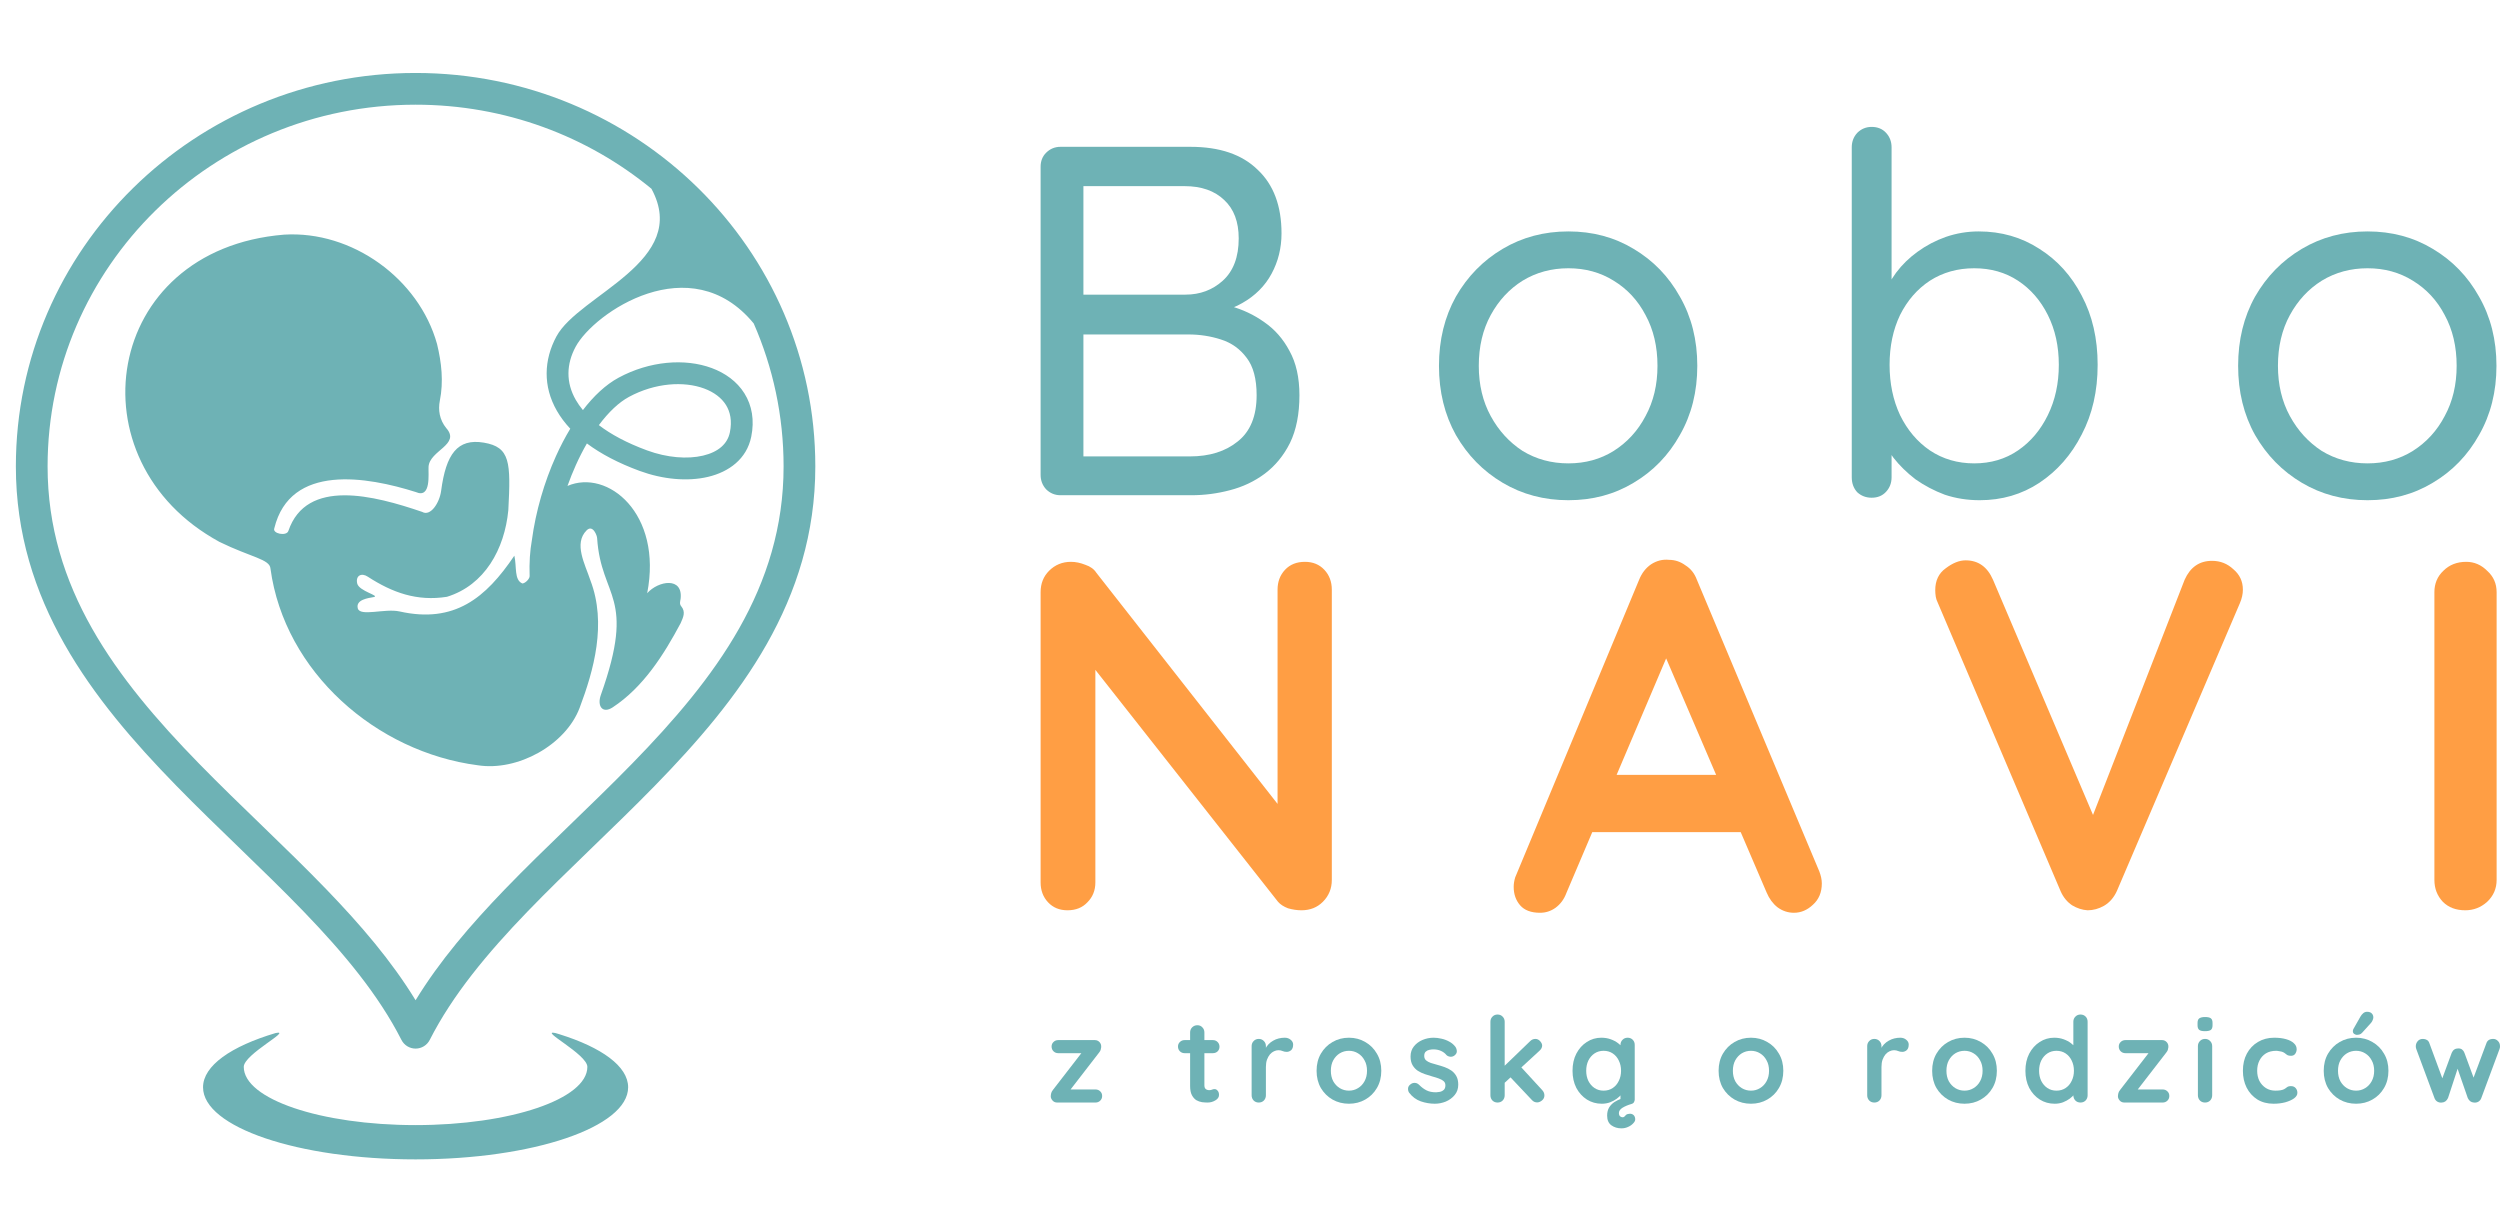 <svg xmlns="http://www.w3.org/2000/svg" width="394" height="191" viewBox="0 0 394 191" fill="none"><g clip-path="url(#clip0_1446_4460)"><path d="M92.568 168.139C92.568 166.146 84.834 162.251 87.525 162.804L88.185 163.002C94.832 165.079 98.995 168.054 98.995 171.356C98.995 177.633 84 182.718 65.497 182.718C46.994 182.718 31.999 177.633 31.999 171.356C31.999 167.947 36.443 164.888 43.451 162.804C46.16 162.251 38.417 166.146 38.417 168.139C38.417 173.215 50.544 177.316 65.488 177.316C80.433 177.316 92.568 173.207 92.568 168.139ZM65.497 11.5C100.25 11.5 128.494 39.221 128.494 73.504C128.494 94.695 116.523 110.191 103.206 123.833C99.868 127.253 96.414 130.586 93.023 133.866C89.623 137.156 86.285 140.393 83.129 143.664C76.806 150.218 71.338 156.785 67.726 163.892C67.299 164.73 66.438 165.259 65.497 165.259C64.556 165.259 63.695 164.73 63.269 163.892C59.656 156.785 54.187 150.218 47.864 143.664C44.708 140.393 41.371 137.156 37.971 133.866C34.58 130.586 31.126 127.253 27.788 123.833C14.471 110.191 2.5 94.695 2.5 73.504C2.5 39.221 30.744 11.5 65.497 11.5ZM65.497 16.5C33.427 16.5 7.5 42.061 7.5 73.504C7.5 92.613 18.216 106.869 31.366 120.341C34.645 123.699 38.044 126.98 41.447 130.272C44.841 133.555 48.238 136.85 51.463 140.192C56.781 145.705 61.714 151.436 65.496 157.642C69.278 151.435 74.213 145.706 79.531 140.192C82.756 136.85 86.153 133.555 89.547 130.272C92.95 126.98 96.35 123.699 99.628 120.341C112.778 106.869 123.494 92.613 123.494 73.504C123.494 65.506 121.815 57.889 118.786 50.977C108.831 38.881 93.618 49.266 90.721 54.648C89.249 57.381 89.168 60.276 90.743 63.024C91.049 63.558 91.421 64.094 91.866 64.627C93.567 62.407 95.465 60.62 97.487 59.526C102.382 56.88 107.946 56.444 112.165 58.004C114.289 58.789 116.141 60.111 117.319 61.992C118.513 63.897 118.924 66.228 118.397 68.821C117.68 72.358 114.851 74.378 111.597 75.151C108.36 75.921 104.453 75.556 100.801 74.214C97.455 72.984 94.69 71.525 92.496 69.887C91.884 70.947 91.299 72.09 90.753 73.302C90.277 74.359 89.837 75.457 89.436 76.581C95.744 73.861 104.454 80.903 101.997 93.49C103.75 91.514 107.677 90.859 107.263 94.39C107.194 94.789 107.061 95.182 107.346 95.526C108.109 96.45 107.671 97.282 107.271 98.21C104.607 103.208 101.368 108.318 96.562 111.477C94.958 112.531 94.066 111.287 94.697 109.513C100.316 93.714 94.743 94.384 94.108 84.829C94.119 84.46 93.441 82.598 92.454 83.581C90.368 85.658 92.213 88.929 93.045 91.459C95.661 98.29 93.559 105.69 91.353 111.548C89.148 117.405 81.567 121.593 75.289 120.604C59.337 118.53 44.843 105.942 42.627 89.616C42.526 88.117 39.598 87.854 34.577 85.398C29.573 82.951 34.547 85.375 34.579 85.391C11.164 72.703 16.156 39.318 44.77 36.98C55.476 36.315 66.013 43.902 68.88 54.223C69.586 57.147 69.923 60.127 69.317 63.157C69.032 64.591 69.259 66.156 70.327 67.467C72.648 70.072 67.701 70.973 67.539 73.564C67.473 74.626 68 78.645 65.52 77.543C57.916 75.14 45.745 72.974 43.231 83.255C42.89 84.105 45.148 84.554 45.445 83.682C48.302 75.28 59.003 78.103 66.531 80.673C67.835 81.443 69.269 79.274 69.523 77.348C70.287 71.567 72.089 69.06 76.252 69.761C80.415 70.462 80.512 72.83 80.112 80.413C79.523 86.534 76.387 92.227 70.441 94.055C65.713 94.805 61.827 93.393 57.972 90.893C56.983 90.226 56.019 90.698 56.292 91.946C56.566 93.194 60.012 93.889 58.879 94.102C58.033 94.26 56.048 94.493 56.384 95.864C56.719 97.235 60.655 95.847 62.976 96.365C71.611 98.298 76.571 94.244 81.061 87.575C81.463 89.332 81.003 91.389 82.321 91.956C82.798 91.935 83.478 91.212 83.47 90.793C83.396 88.672 83.526 86.798 83.819 85.16C84.431 80.564 85.79 75.944 87.617 71.889C88.297 70.379 89.054 68.924 89.875 67.564C89.025 66.658 88.32 65.712 87.759 64.733C85.545 60.869 85.708 56.707 87.694 53.018C91.252 46.412 108.904 41.2 102.665 29.743C92.605 21.479 79.65 16.5 65.497 16.5ZM110.973 61.228C107.799 60.055 103.264 60.313 99.122 62.552C97.532 63.412 95.907 64.949 94.381 67.001C96.259 68.438 98.758 69.8 101.986 70.986C105.139 72.145 108.351 72.388 110.802 71.806C113.235 71.227 114.663 69.935 115.028 68.137C115.398 66.316 115.084 64.899 114.406 63.817C113.713 62.712 112.545 61.81 110.973 61.228Z" fill="#6EB2B5"></path><path d="M205.658 88.545C206.913 88.545 207.933 88.963 208.717 89.8C209.502 90.637 209.894 91.683 209.894 92.938V138.676C209.894 140.035 209.423 141.186 208.482 142.127C207.593 143.017 206.468 143.461 205.109 143.461C204.429 143.461 203.723 143.356 202.99 143.147C202.311 142.886 201.788 142.546 201.421 142.127L170.59 102.98L172.63 101.725V139.068C172.63 140.323 172.211 141.369 171.374 142.206C170.59 143.043 169.544 143.461 168.236 143.461C166.981 143.461 165.961 143.043 165.177 142.206C164.392 141.369 164 140.323 164 139.068V93.331C164 91.971 164.445 90.846 165.334 89.957C166.275 89.016 167.426 88.545 168.786 88.545C169.518 88.545 170.276 88.702 171.061 89.016C171.845 89.277 172.42 89.696 172.787 90.271L202.677 128.398L201.343 129.34V92.938C201.343 91.683 201.735 90.637 202.52 89.8C203.304 88.963 204.35 88.545 205.658 88.545Z" fill="#FF9E44"></path><path d="M263.818 100.862L246.872 140.715C246.506 141.709 245.931 142.494 245.147 143.069C244.414 143.592 243.604 143.853 242.715 143.853C241.302 143.853 240.256 143.461 239.576 142.677C238.897 141.892 238.557 140.924 238.557 139.774C238.557 139.303 238.635 138.806 238.792 138.283L258.326 91.369C258.745 90.323 259.372 89.513 260.209 88.937C261.098 88.362 262.04 88.127 263.033 88.231C263.975 88.231 264.838 88.519 265.622 89.094C266.459 89.617 267.061 90.376 267.427 91.369L286.726 137.342C286.987 138.022 287.118 138.649 287.118 139.225C287.118 140.637 286.647 141.761 285.706 142.598C284.817 143.435 283.823 143.853 282.725 143.853C281.783 143.853 280.92 143.566 280.136 142.99C279.404 142.415 278.828 141.631 278.41 140.637L261.543 101.333L263.818 100.862ZM249.304 131.144L253.619 122.122H274.801L276.292 131.144H249.304Z" fill="#FF9E44"></path><path d="M348.614 88.388C349.922 88.388 351.046 88.833 351.988 89.722C352.981 90.559 353.478 91.631 353.478 92.938C353.478 93.618 353.321 94.324 353.008 95.056L333.63 140.401C333.159 141.447 332.479 142.232 331.59 142.755C330.754 143.226 329.891 143.461 329.001 143.461C328.165 143.409 327.354 143.147 326.569 142.677C325.785 142.154 325.183 141.421 324.765 140.48L305.388 94.978C305.231 94.664 305.126 94.35 305.074 94.037C305.021 93.671 304.995 93.331 304.995 93.017C304.995 91.5 305.544 90.349 306.643 89.565C307.741 88.728 308.787 88.31 309.781 88.31C311.768 88.31 313.207 89.329 314.096 91.369L331.277 131.772L328.531 131.85L344.299 91.369C345.189 89.382 346.627 88.388 348.614 88.388Z" fill="#FF9E44"></path><path d="M393.468 138.676C393.468 140.035 392.971 141.186 391.977 142.127C390.983 143.017 389.833 143.461 388.525 143.461C387.061 143.461 385.884 143.017 384.995 142.127C384.106 141.186 383.661 140.035 383.661 138.676V93.331C383.661 91.971 384.132 90.846 385.073 89.957C386.015 89.016 387.218 88.545 388.682 88.545C389.937 88.545 391.036 89.016 391.977 89.957C392.971 90.846 393.468 91.971 393.468 93.331V138.676Z" fill="#FF9E44"></path><path d="M187.612 23.138C192.214 23.138 195.744 24.34 198.201 26.746C200.712 29.099 201.967 32.446 201.967 36.787C201.967 39.088 201.444 41.206 200.398 43.141C199.352 45.076 197.809 46.618 195.77 47.769C193.782 48.919 191.325 49.547 188.396 49.652L188.239 47.455C190.069 47.455 191.952 47.717 193.887 48.24C195.822 48.763 197.6 49.599 199.221 50.75C200.895 51.9 202.228 53.417 203.222 55.3C204.268 57.182 204.791 59.509 204.791 62.281C204.791 65.262 204.294 67.772 203.3 69.812C202.307 71.799 200.973 73.42 199.3 74.675C197.678 75.878 195.848 76.741 193.809 77.264C191.821 77.787 189.808 78.048 187.768 78.048H167.138C166.249 78.048 165.49 77.734 164.863 77.107C164.288 76.479 164 75.721 164 74.832V26.276C164 25.387 164.288 24.654 164.863 24.079C165.49 23.451 166.249 23.138 167.138 23.138H187.612ZM186.67 29.335H169.805L170.746 27.923V47.455L169.883 46.435H186.827C189.128 46.435 191.089 45.703 192.71 44.239C194.384 42.722 195.221 40.5 195.221 37.571C195.221 34.957 194.462 32.943 192.946 31.531C191.429 30.067 189.337 29.335 186.67 29.335ZM187.298 52.711H170.197L170.746 52.162V72.636L170.119 71.93H187.533C190.619 71.93 193.129 71.145 195.064 69.576C197.051 68.007 198.045 65.576 198.045 62.281C198.045 59.719 197.522 57.758 196.476 56.398C195.43 54.986 194.07 54.018 192.397 53.495C190.775 52.972 189.076 52.711 187.298 52.711Z" fill="#6EB2B5"></path><path d="M267.494 57.653C267.494 61.732 266.579 65.367 264.749 68.557C262.971 71.747 260.539 74.257 257.453 76.087C254.42 77.918 250.995 78.833 247.177 78.833C243.36 78.833 239.908 77.918 236.823 76.087C233.737 74.257 231.279 71.747 229.449 68.557C227.671 65.367 226.782 61.732 226.782 57.653C226.782 53.574 227.671 49.939 229.449 46.749C231.279 43.559 233.737 41.049 236.823 39.219C239.908 37.388 243.36 36.473 247.177 36.473C250.995 36.473 254.42 37.388 257.453 39.219C260.539 41.049 262.971 43.559 264.749 46.749C266.579 49.939 267.494 53.574 267.494 57.653ZM261.219 57.653C261.219 54.62 260.591 51.953 259.336 49.652C258.133 47.351 256.46 45.547 254.316 44.239C252.224 42.932 249.844 42.278 247.177 42.278C244.51 42.278 242.105 42.932 239.96 44.239C237.869 45.547 236.195 47.351 234.94 49.652C233.685 51.953 233.057 54.62 233.057 57.653C233.057 60.634 233.685 63.275 234.94 65.576C236.195 67.877 237.869 69.707 239.96 71.067C242.105 72.374 244.51 73.028 247.177 73.028C249.844 73.028 252.224 72.374 254.316 71.067C256.46 69.707 258.133 67.877 259.336 65.576C260.591 63.275 261.219 60.634 261.219 57.653Z" fill="#6EB2B5"></path><path d="M311.84 36.473C315.397 36.473 318.587 37.388 321.411 39.219C324.235 40.997 326.457 43.455 328.078 46.592C329.752 49.73 330.589 53.365 330.589 57.496C330.589 61.627 329.752 65.288 328.078 68.478C326.457 71.668 324.235 74.204 321.411 76.087C318.639 77.918 315.501 78.833 311.997 78.833C310.062 78.833 308.232 78.545 306.506 77.97C304.833 77.342 303.29 76.532 301.878 75.538C300.518 74.492 299.368 73.368 298.427 72.165C297.485 70.91 296.805 69.681 296.387 68.478L298.113 67.38V75.224C298.113 76.113 297.825 76.872 297.25 77.499C296.675 78.127 295.916 78.441 294.975 78.441C294.086 78.441 293.328 78.153 292.7 77.578C292.125 76.95 291.837 76.166 291.837 75.224V23.216C291.837 22.327 292.125 21.569 292.7 20.941C293.328 20.314 294.086 20 294.975 20C295.916 20 296.675 20.314 297.25 20.941C297.825 21.569 298.113 22.327 298.113 23.216V47.377L296.936 46.749C297.302 45.442 297.93 44.187 298.819 42.984C299.76 41.729 300.885 40.631 302.192 39.689C303.552 38.696 305.042 37.911 306.663 37.336C308.337 36.761 310.062 36.473 311.84 36.473ZM311.134 42.278C308.52 42.278 306.193 42.932 304.153 44.239C302.166 45.547 300.597 47.351 299.446 49.652C298.348 51.953 297.799 54.568 297.799 57.496C297.799 60.425 298.348 63.066 299.446 65.419C300.597 67.772 302.166 69.629 304.153 70.988C306.193 72.348 308.52 73.028 311.134 73.028C313.749 73.028 316.05 72.348 318.038 70.988C320.025 69.629 321.594 67.772 322.744 65.419C323.895 63.066 324.47 60.425 324.47 57.496C324.47 54.568 323.895 51.953 322.744 49.652C321.594 47.351 320.025 45.547 318.038 44.239C316.05 42.932 313.749 42.278 311.134 42.278Z" fill="#6EB2B5"></path><path d="M393.442 57.653C393.442 61.732 392.527 65.367 390.697 68.557C388.918 71.747 386.487 74.257 383.401 76.087C380.368 77.918 376.943 78.833 373.125 78.833C369.308 78.833 365.856 77.918 362.771 76.087C359.685 74.257 357.227 71.747 355.397 68.557C353.619 65.367 352.73 61.732 352.73 57.653C352.73 53.574 353.619 49.939 355.397 46.749C357.227 43.559 359.685 41.049 362.771 39.219C365.856 37.388 369.308 36.473 373.125 36.473C376.943 36.473 380.368 37.388 383.401 39.219C386.487 41.049 388.918 43.559 390.697 46.749C392.527 49.939 393.442 53.574 393.442 57.653ZM387.167 57.653C387.167 54.62 386.539 51.953 385.284 49.652C384.081 47.351 382.408 45.547 380.264 44.239C378.172 42.932 375.792 42.278 373.125 42.278C370.458 42.278 368.052 42.932 365.908 44.239C363.817 45.547 362.143 47.351 360.888 49.652C359.633 51.953 359.005 54.62 359.005 57.653C359.005 60.634 359.633 63.275 360.888 65.576C362.143 67.877 363.817 69.707 365.908 71.067C368.052 72.374 370.458 73.028 373.125 73.028C375.792 73.028 378.172 72.374 380.264 71.067C382.408 69.707 384.081 67.877 385.284 65.576C386.539 63.275 387.167 60.634 387.167 57.653Z" fill="#6EB2B5"></path><path d="M172.648 171.698C172.948 171.698 173.198 171.798 173.398 171.998C173.598 172.186 173.698 172.429 173.698 172.729C173.698 173.017 173.598 173.26 173.398 173.46C173.198 173.66 172.948 173.76 172.648 173.76H166.612C166.3 173.76 166.05 173.648 165.862 173.423C165.675 173.198 165.587 172.973 165.6 172.748C165.612 172.56 165.637 172.398 165.675 172.261C165.712 172.111 165.806 171.942 165.956 171.754L170.624 165.719L170.586 165.981H166.781C166.481 165.981 166.231 165.881 166.031 165.681C165.831 165.481 165.731 165.231 165.731 164.931C165.731 164.644 165.831 164.406 166.031 164.219C166.231 164.019 166.481 163.919 166.781 163.919H172.554C172.842 163.919 173.085 164.025 173.285 164.238C173.485 164.45 173.573 164.719 173.548 165.044C173.535 165.169 173.51 165.294 173.473 165.419C173.448 165.544 173.367 165.694 173.229 165.869L168.637 171.811V171.698H172.648Z" fill="#6EB2B5"></path><path d="M186.7 163.919H191.143C191.442 163.919 191.692 164.019 191.892 164.219C192.092 164.419 192.192 164.669 192.192 164.969C192.192 165.256 192.092 165.5 191.892 165.7C191.692 165.887 191.442 165.981 191.143 165.981H186.7C186.4 165.981 186.15 165.881 185.95 165.681C185.75 165.481 185.65 165.231 185.65 164.931C185.65 164.644 185.75 164.406 185.95 164.219C186.15 164.019 186.4 163.919 186.7 163.919ZM188.706 161.576C189.031 161.576 189.293 161.688 189.493 161.913C189.705 162.126 189.812 162.394 189.812 162.719V171.061C189.812 171.236 189.843 171.379 189.905 171.492C189.98 171.604 190.074 171.686 190.187 171.736C190.312 171.786 190.443 171.811 190.58 171.811C190.73 171.811 190.868 171.786 190.993 171.736C191.118 171.673 191.261 171.642 191.424 171.642C191.599 171.642 191.755 171.723 191.892 171.886C192.042 172.048 192.117 172.273 192.117 172.56C192.117 172.91 191.924 173.198 191.536 173.423C191.161 173.648 190.755 173.76 190.318 173.76C190.055 173.76 189.762 173.741 189.437 173.704C189.124 173.654 188.824 173.548 188.537 173.385C188.262 173.21 188.031 172.948 187.843 172.598C187.656 172.248 187.562 171.767 187.562 171.155V162.719C187.562 162.394 187.669 162.126 187.881 161.913C188.106 161.688 188.381 161.576 188.706 161.576Z" fill="#6EB2B5"></path><path d="M198.381 173.76C198.057 173.76 197.788 173.654 197.575 173.441C197.363 173.216 197.257 172.942 197.257 172.617V164.875C197.257 164.55 197.363 164.281 197.575 164.069C197.788 163.844 198.057 163.732 198.381 163.732C198.706 163.732 198.975 163.844 199.187 164.069C199.4 164.281 199.506 164.55 199.506 164.875V166.637L199.375 165.381C199.512 165.081 199.687 164.819 199.9 164.594C200.125 164.356 200.375 164.163 200.65 164.013C200.925 163.85 201.218 163.732 201.531 163.657C201.843 163.582 202.155 163.544 202.468 163.544C202.843 163.544 203.155 163.65 203.405 163.863C203.668 164.075 203.799 164.325 203.799 164.613C203.799 165.025 203.693 165.325 203.48 165.512C203.268 165.687 203.036 165.775 202.787 165.775C202.549 165.775 202.33 165.731 202.13 165.644C201.943 165.556 201.724 165.512 201.474 165.512C201.249 165.512 201.018 165.569 200.781 165.681C200.556 165.781 200.343 165.943 200.143 166.168C199.956 166.393 199.8 166.675 199.675 167.012C199.562 167.337 199.506 167.724 199.506 168.174V172.617C199.506 172.942 199.4 173.216 199.187 173.441C198.975 173.654 198.706 173.76 198.381 173.76Z" fill="#6EB2B5"></path><path d="M217.691 168.755C217.691 169.78 217.46 170.686 216.998 171.473C216.548 172.248 215.935 172.854 215.161 173.291C214.398 173.729 213.542 173.948 212.593 173.948C211.643 173.948 210.781 173.729 210.006 173.291C209.243 172.854 208.631 172.248 208.169 171.473C207.719 170.686 207.494 169.78 207.494 168.755C207.494 167.73 207.719 166.831 208.169 166.056C208.631 165.269 209.243 164.656 210.006 164.219C210.781 163.769 211.643 163.544 212.593 163.544C213.542 163.544 214.398 163.769 215.161 164.219C215.935 164.656 216.548 165.269 216.998 166.056C217.46 166.831 217.691 167.73 217.691 168.755ZM215.442 168.755C215.442 168.118 215.311 167.568 215.048 167.106C214.798 166.631 214.455 166.262 214.017 166C213.592 165.737 213.117 165.606 212.593 165.606C212.068 165.606 211.587 165.737 211.149 166C210.724 166.262 210.381 166.631 210.118 167.106C209.868 167.568 209.743 168.118 209.743 168.755C209.743 169.38 209.868 169.93 210.118 170.405C210.381 170.867 210.724 171.23 211.149 171.492C211.587 171.754 212.068 171.886 212.593 171.886C213.117 171.886 213.592 171.754 214.017 171.492C214.455 171.23 214.798 170.867 215.048 170.405C215.311 169.93 215.442 169.38 215.442 168.755Z" fill="#6EB2B5"></path><path d="M222.078 172.204C221.953 172.029 221.897 171.804 221.909 171.529C221.922 171.255 222.084 171.017 222.397 170.817C222.596 170.692 222.809 170.642 223.034 170.667C223.259 170.68 223.478 170.792 223.69 171.005C224.052 171.367 224.433 171.648 224.833 171.848C225.233 172.048 225.733 172.148 226.333 172.148C226.52 172.136 226.727 172.111 226.952 172.073C227.176 172.023 227.37 171.923 227.533 171.773C227.708 171.611 227.795 171.367 227.795 171.042C227.795 170.767 227.701 170.548 227.514 170.386C227.326 170.224 227.077 170.086 226.764 169.974C226.464 169.861 226.127 169.755 225.752 169.655C225.364 169.542 224.965 169.418 224.552 169.28C224.152 169.143 223.784 168.968 223.446 168.755C223.109 168.53 222.834 168.237 222.621 167.874C222.409 167.512 222.303 167.056 222.303 166.506C222.303 165.881 222.478 165.35 222.828 164.913C223.178 164.475 223.627 164.138 224.177 163.9C224.74 163.663 225.327 163.544 225.939 163.544C226.327 163.544 226.733 163.594 227.158 163.694C227.583 163.782 227.989 163.932 228.376 164.144C228.764 164.344 229.088 164.613 229.351 164.95C229.488 165.137 229.57 165.362 229.595 165.625C229.62 165.887 229.501 166.125 229.238 166.337C229.051 166.487 228.832 166.556 228.582 166.543C228.332 166.518 228.126 166.431 227.964 166.281C227.751 166.006 227.464 165.787 227.102 165.625C226.752 165.462 226.345 165.381 225.883 165.381C225.696 165.381 225.489 165.406 225.265 165.456C225.052 165.494 224.865 165.587 224.702 165.737C224.54 165.875 224.458 166.1 224.458 166.412C224.458 166.7 224.552 166.931 224.74 167.106C224.927 167.268 225.177 167.406 225.489 167.518C225.814 167.618 226.158 167.718 226.52 167.818C226.895 167.918 227.276 168.037 227.664 168.174C228.051 168.312 228.407 168.493 228.732 168.718C229.057 168.943 229.32 169.236 229.52 169.599C229.72 169.949 229.82 170.399 229.82 170.948C229.82 171.586 229.632 172.129 229.257 172.579C228.882 173.029 228.414 173.373 227.851 173.61C227.289 173.835 226.714 173.948 226.127 173.948C225.389 173.948 224.652 173.823 223.915 173.573C223.178 173.31 222.565 172.854 222.078 172.204Z" fill="#6EB2B5"></path><path d="M236.013 173.76C235.688 173.76 235.42 173.654 235.207 173.441C234.995 173.216 234.889 172.942 234.889 172.617V161.032C234.889 160.707 234.995 160.439 235.207 160.226C235.42 160.001 235.688 159.889 236.013 159.889C236.338 159.889 236.607 160.001 236.819 160.226C237.032 160.439 237.138 160.707 237.138 161.032V172.617C237.138 172.942 237.032 173.216 236.819 173.441C236.607 173.654 236.338 173.76 236.013 173.76ZM241.974 163.732C242.262 163.732 242.511 163.85 242.724 164.088C242.936 164.325 243.043 164.556 243.043 164.781C243.043 165.081 242.893 165.362 242.593 165.625L236.95 170.817L236.857 168.23L241.149 164.088C241.387 163.85 241.662 163.732 241.974 163.732ZM242.255 173.741C241.93 173.741 241.655 173.616 241.43 173.366L237.963 169.692L239.668 168.118L243.043 171.792C243.28 172.042 243.399 172.323 243.399 172.635C243.399 172.96 243.267 173.229 243.005 173.441C242.755 173.641 242.505 173.741 242.255 173.741Z" fill="#6EB2B5"></path><path d="M252.723 171.886C253.273 171.886 253.754 171.748 254.166 171.473C254.579 171.198 254.897 170.823 255.122 170.349C255.36 169.874 255.478 169.343 255.478 168.755C255.478 168.155 255.36 167.618 255.122 167.143C254.897 166.668 254.579 166.293 254.166 166.018C253.754 165.744 253.273 165.606 252.723 165.606C252.186 165.606 251.711 165.744 251.298 166.018C250.886 166.293 250.561 166.668 250.324 167.143C250.099 167.618 249.986 168.155 249.986 168.755C249.986 169.343 250.099 169.874 250.324 170.349C250.561 170.823 250.886 171.198 251.298 171.473C251.711 171.748 252.186 171.886 252.723 171.886ZM255.535 177.828C254.922 177.828 254.391 177.665 253.941 177.34C253.504 177.015 253.285 176.509 253.285 175.822C253.285 175.31 253.392 174.879 253.604 174.529C253.816 174.191 254.091 173.91 254.429 173.685C254.779 173.46 255.154 173.279 255.553 173.142C255.953 172.992 256.341 172.867 256.716 172.767L255.385 173.798V171.698L255.797 171.867C255.797 172.029 255.71 172.229 255.535 172.467C255.36 172.692 255.122 172.917 254.822 173.142C254.522 173.366 254.166 173.56 253.754 173.723C253.354 173.873 252.917 173.948 252.442 173.948C251.58 173.948 250.798 173.729 250.099 173.291C249.399 172.842 248.843 172.229 248.43 171.454C248.03 170.667 247.831 169.767 247.831 168.755C247.831 167.73 248.03 166.831 248.43 166.056C248.843 165.269 249.393 164.656 250.08 164.219C250.767 163.769 251.53 163.544 252.367 163.544C252.904 163.544 253.398 163.625 253.848 163.788C254.298 163.95 254.685 164.156 255.01 164.406C255.347 164.656 255.603 164.913 255.778 165.175C255.966 165.425 256.06 165.637 256.06 165.812L255.385 166.056V164.688C255.385 164.363 255.491 164.094 255.703 163.882C255.916 163.657 256.185 163.544 256.509 163.544C256.834 163.544 257.103 163.65 257.315 163.863C257.528 164.075 257.634 164.35 257.634 164.688V173.291C257.634 173.416 257.597 173.548 257.522 173.685C257.459 173.823 257.328 173.923 257.128 173.985C256.566 174.147 256.091 174.347 255.703 174.585C255.328 174.822 255.141 175.097 255.141 175.41C255.141 175.635 255.197 175.803 255.31 175.916C255.435 176.028 255.572 176.084 255.722 176.084C255.797 176.084 255.866 176.066 255.928 176.028C256.003 175.991 256.066 175.934 256.116 175.86C256.228 175.71 256.359 175.616 256.509 175.578C256.672 175.541 256.797 175.522 256.884 175.522C257.109 175.522 257.303 175.597 257.465 175.747C257.628 175.91 257.709 176.134 257.709 176.422C257.709 176.622 257.603 176.828 257.39 177.04C257.19 177.265 256.922 177.453 256.584 177.603C256.259 177.753 255.91 177.828 255.535 177.828Z" fill="#6EB2B5"></path><path d="M281.05 168.755C281.05 169.78 280.819 170.686 280.357 171.473C279.907 172.248 279.294 172.854 278.52 173.291C277.757 173.729 276.901 173.948 275.952 173.948C275.002 173.948 274.14 173.729 273.365 173.291C272.603 172.854 271.99 172.248 271.528 171.473C271.078 170.686 270.853 169.78 270.853 168.755C270.853 167.73 271.078 166.831 271.528 166.056C271.99 165.269 272.603 164.656 273.365 164.219C274.14 163.769 275.002 163.544 275.952 163.544C276.901 163.544 277.757 163.769 278.52 164.219C279.294 164.656 279.907 165.269 280.357 166.056C280.819 166.831 281.05 167.73 281.05 168.755ZM278.801 168.755C278.801 168.118 278.67 167.568 278.407 167.106C278.157 166.631 277.814 166.262 277.376 166C276.951 165.737 276.476 165.606 275.952 165.606C275.427 165.606 274.946 165.737 274.508 166C274.083 166.262 273.74 166.631 273.477 167.106C273.227 167.568 273.102 168.118 273.102 168.755C273.102 169.38 273.227 169.93 273.477 170.405C273.74 170.867 274.083 171.23 274.508 171.492C274.946 171.754 275.427 171.886 275.952 171.886C276.476 171.886 276.951 171.754 277.376 171.492C277.814 171.23 278.157 170.867 278.407 170.405C278.67 169.93 278.801 169.38 278.801 168.755Z" fill="#6EB2B5"></path><path d="M295.396 173.76C295.071 173.76 294.802 173.654 294.59 173.441C294.377 173.216 294.271 172.942 294.271 172.617V164.875C294.271 164.55 294.377 164.281 294.59 164.069C294.802 163.844 295.071 163.732 295.396 163.732C295.721 163.732 295.989 163.844 296.202 164.069C296.414 164.281 296.52 164.55 296.52 164.875V166.637L296.389 165.381C296.527 165.081 296.702 164.819 296.914 164.594C297.139 164.356 297.389 164.163 297.664 164.013C297.939 163.85 298.232 163.732 298.545 163.657C298.857 163.582 299.17 163.544 299.482 163.544C299.857 163.544 300.169 163.65 300.419 163.863C300.682 164.075 300.813 164.325 300.813 164.613C300.813 165.025 300.707 165.325 300.494 165.512C300.282 165.687 300.051 165.775 299.801 165.775C299.563 165.775 299.345 165.731 299.145 165.644C298.957 165.556 298.738 165.512 298.489 165.512C298.264 165.512 298.032 165.569 297.795 165.681C297.57 165.781 297.358 165.943 297.158 166.168C296.97 166.393 296.814 166.675 296.689 167.012C296.577 167.337 296.52 167.724 296.52 168.174V172.617C296.52 172.942 296.414 173.216 296.202 173.441C295.989 173.654 295.721 173.76 295.396 173.76Z" fill="#6EB2B5"></path><path d="M314.705 168.755C314.705 169.78 314.474 170.686 314.012 171.473C313.562 172.248 312.95 172.854 312.175 173.291C311.412 173.729 310.556 173.948 309.607 173.948C308.657 173.948 307.795 173.729 307.02 173.291C306.258 172.854 305.645 172.248 305.183 171.473C304.733 170.686 304.508 169.78 304.508 168.755C304.508 167.73 304.733 166.831 305.183 166.056C305.645 165.269 306.258 164.656 307.02 164.219C307.795 163.769 308.657 163.544 309.607 163.544C310.556 163.544 311.412 163.769 312.175 164.219C312.95 164.656 313.562 165.269 314.012 166.056C314.474 166.831 314.705 167.73 314.705 168.755ZM312.456 168.755C312.456 168.118 312.325 167.568 312.062 167.106C311.812 166.631 311.469 166.262 311.031 166C310.606 165.737 310.132 165.606 309.607 165.606C309.082 165.606 308.601 165.737 308.163 166C307.738 166.262 307.395 166.631 307.132 167.106C306.882 167.568 306.758 168.118 306.758 168.755C306.758 169.38 306.882 169.93 307.132 170.405C307.395 170.867 307.738 171.23 308.163 171.492C308.601 171.754 309.082 171.886 309.607 171.886C310.132 171.886 310.606 171.754 311.031 171.492C311.469 171.23 311.812 170.867 312.062 170.405C312.325 169.93 312.456 169.38 312.456 168.755Z" fill="#6EB2B5"></path><path d="M327.883 159.889C328.208 159.889 328.477 159.995 328.689 160.208C328.902 160.42 329.008 160.695 329.008 161.032V172.617C329.008 172.942 328.902 173.216 328.689 173.441C328.477 173.654 328.208 173.76 327.883 173.76C327.558 173.76 327.29 173.654 327.077 173.441C326.865 173.216 326.759 172.942 326.759 172.617V171.698L327.171 171.867C327.171 172.029 327.084 172.229 326.909 172.467C326.734 172.692 326.496 172.917 326.196 173.142C325.896 173.366 325.54 173.56 325.128 173.723C324.728 173.873 324.291 173.948 323.816 173.948C322.954 173.948 322.172 173.729 321.473 173.291C320.773 172.842 320.217 172.229 319.804 171.454C319.404 170.667 319.205 169.767 319.205 168.755C319.205 167.73 319.404 166.831 319.804 166.056C320.217 165.269 320.767 164.656 321.454 164.219C322.141 163.769 322.904 163.544 323.741 163.544C324.278 163.544 324.772 163.625 325.222 163.788C325.671 163.95 326.059 164.156 326.384 164.406C326.721 164.656 326.977 164.913 327.152 165.175C327.34 165.425 327.434 165.637 327.434 165.812L326.759 166.056V161.032C326.759 160.707 326.865 160.439 327.077 160.226C327.29 160.001 327.558 159.889 327.883 159.889ZM324.097 171.886C324.647 171.886 325.128 171.748 325.54 171.473C325.953 171.198 326.271 170.823 326.496 170.349C326.734 169.874 326.852 169.343 326.852 168.755C326.852 168.155 326.734 167.618 326.496 167.143C326.271 166.668 325.953 166.293 325.54 166.018C325.128 165.744 324.647 165.606 324.097 165.606C323.56 165.606 323.085 165.744 322.672 166.018C322.26 166.293 321.935 166.668 321.698 167.143C321.473 167.618 321.36 168.155 321.36 168.755C321.36 169.343 321.473 169.874 321.698 170.349C321.935 170.823 322.26 171.198 322.672 171.473C323.085 171.748 323.56 171.886 324.097 171.886Z" fill="#6EB2B5"></path><path d="M340.835 171.698C341.135 171.698 341.385 171.798 341.585 171.998C341.785 172.186 341.884 172.429 341.884 172.729C341.884 173.017 341.785 173.26 341.585 173.46C341.385 173.66 341.135 173.76 340.835 173.76H334.799C334.487 173.76 334.237 173.648 334.049 173.423C333.862 173.198 333.774 172.973 333.787 172.748C333.799 172.56 333.824 172.398 333.862 172.261C333.899 172.111 333.993 171.942 334.143 171.754L338.81 165.719L338.773 165.981H334.968C334.668 165.981 334.418 165.881 334.218 165.681C334.018 165.481 333.918 165.231 333.918 164.931C333.918 164.644 334.018 164.406 334.218 164.219C334.418 164.019 334.668 163.919 334.968 163.919H340.741C341.028 163.919 341.272 164.025 341.472 164.238C341.672 164.45 341.76 164.719 341.735 165.044C341.722 165.169 341.697 165.294 341.66 165.419C341.635 165.544 341.553 165.694 341.416 165.869L336.823 171.811V171.698H340.835Z" fill="#6EB2B5"></path><path d="M348.64 172.617C348.64 172.942 348.533 173.216 348.321 173.441C348.109 173.654 347.84 173.76 347.515 173.76C347.19 173.76 346.921 173.654 346.709 173.441C346.497 173.216 346.39 172.942 346.39 172.617V164.875C346.39 164.55 346.497 164.281 346.709 164.069C346.921 163.844 347.19 163.732 347.515 163.732C347.84 163.732 348.109 163.844 348.321 164.069C348.533 164.281 348.64 164.55 348.64 164.875V172.617ZM347.496 162.513C347.071 162.513 346.771 162.444 346.596 162.307C346.422 162.17 346.334 161.926 346.334 161.576V161.22C346.334 160.857 346.428 160.614 346.615 160.489C346.815 160.351 347.115 160.283 347.515 160.283C347.952 160.283 348.259 160.351 348.433 160.489C348.608 160.626 348.696 160.87 348.696 161.22V161.576C348.696 161.938 348.602 162.188 348.415 162.326C348.227 162.451 347.921 162.513 347.496 162.513Z" fill="#6EB2B5"></path><path d="M358.412 163.544C359.124 163.544 359.743 163.619 360.268 163.769C360.805 163.919 361.217 164.131 361.505 164.406C361.805 164.669 361.955 164.987 361.955 165.362C361.955 165.612 361.88 165.85 361.73 166.075C361.58 166.287 361.361 166.393 361.074 166.393C360.874 166.393 360.705 166.368 360.568 166.318C360.443 166.256 360.33 166.181 360.23 166.093C360.13 166.006 360.011 165.925 359.874 165.85C359.749 165.775 359.555 165.719 359.293 165.681C359.043 165.631 358.856 165.606 358.731 165.606C358.093 165.606 357.55 165.744 357.1 166.018C356.662 166.293 356.325 166.668 356.088 167.143C355.85 167.606 355.731 168.143 355.731 168.755C355.731 169.355 355.85 169.892 356.088 170.367C356.337 170.83 356.675 171.198 357.1 171.473C357.537 171.748 358.037 171.886 358.599 171.886C358.912 171.886 359.18 171.867 359.405 171.829C359.63 171.792 359.818 171.736 359.968 171.661C360.143 171.561 360.299 171.454 360.436 171.342C360.574 171.23 360.78 171.173 361.055 171.173C361.38 171.173 361.63 171.28 361.805 171.492C361.98 171.692 362.067 171.942 362.067 172.242C362.067 172.554 361.892 172.842 361.542 173.104C361.192 173.354 360.73 173.56 360.155 173.723C359.593 173.873 358.98 173.948 358.318 173.948C357.331 173.948 356.475 173.723 355.75 173.273C355.025 172.81 354.463 172.186 354.063 171.398C353.676 170.611 353.482 169.73 353.482 168.755C353.482 167.73 353.688 166.831 354.101 166.056C354.525 165.269 355.107 164.656 355.844 164.219C356.594 163.769 357.45 163.544 358.412 163.544Z" fill="#6EB2B5"></path><path d="M376.417 168.755C376.417 169.78 376.186 170.686 375.723 171.473C375.273 172.248 374.661 172.854 373.886 173.291C373.124 173.729 372.268 173.948 371.318 173.948C370.369 173.948 369.506 173.729 368.732 173.291C367.969 172.854 367.357 172.248 366.895 171.473C366.445 170.686 366.22 169.78 366.22 168.755C366.22 167.73 366.445 166.831 366.895 166.056C367.357 165.269 367.969 164.656 368.732 164.219C369.506 163.769 370.369 163.544 371.318 163.544C372.268 163.544 373.124 163.769 373.886 164.219C374.661 164.656 375.273 165.269 375.723 166.056C376.186 166.831 376.417 167.73 376.417 168.755ZM374.168 168.755C374.168 168.118 374.036 167.568 373.774 167.106C373.524 166.631 373.18 166.262 372.743 166C372.318 165.737 371.843 165.606 371.318 165.606C370.793 165.606 370.312 165.737 369.875 166C369.45 166.262 369.106 166.631 368.844 167.106C368.594 167.568 368.469 168.118 368.469 168.755C368.469 169.38 368.594 169.93 368.844 170.405C369.106 170.867 369.45 171.23 369.875 171.492C370.312 171.754 370.793 171.886 371.318 171.886C371.843 171.886 372.318 171.754 372.743 171.492C373.18 171.23 373.524 170.867 373.774 170.405C374.036 169.93 374.168 169.38 374.168 168.755ZM371.412 163.094C371.312 163.094 371.181 163.044 371.018 162.944C370.868 162.832 370.8 162.676 370.812 162.476C370.812 162.363 370.85 162.244 370.925 162.12L372.012 160.208C372.124 160.008 372.268 159.833 372.443 159.683C372.618 159.533 372.818 159.458 373.043 159.458C373.393 159.458 373.649 159.551 373.811 159.739C373.974 159.914 374.049 160.133 374.036 160.395C374.024 160.52 373.986 160.651 373.924 160.789C373.874 160.926 373.793 161.064 373.68 161.201L372.256 162.776C372.131 162.913 371.993 163.001 371.843 163.038C371.693 163.076 371.549 163.094 371.412 163.094Z" fill="#6EB2B5"></path><path d="M392.932 163.732C393.219 163.732 393.469 163.844 393.681 164.069C393.894 164.281 394 164.556 394 164.894C394 164.981 393.994 165.062 393.981 165.137C393.969 165.2 393.95 165.262 393.925 165.325L391.057 173.048C390.97 173.298 390.813 173.491 390.588 173.629C390.364 173.754 390.126 173.798 389.876 173.76C389.451 173.735 389.133 173.498 388.92 173.048L387.064 167.706L387.552 167.724L385.809 173.048C385.596 173.498 385.277 173.735 384.853 173.76C384.615 173.798 384.378 173.754 384.14 173.629C383.915 173.491 383.759 173.298 383.672 173.048L380.804 165.325C380.754 165.187 380.729 165.044 380.729 164.894C380.729 164.594 380.829 164.325 381.029 164.088C381.229 163.85 381.503 163.732 381.853 163.732C382.091 163.732 382.303 163.788 382.491 163.9C382.678 164.013 382.809 164.194 382.884 164.444L385.152 170.592L384.684 170.555L386.39 165.925C386.59 165.462 386.933 165.231 387.421 165.231C387.695 165.231 387.902 165.294 388.039 165.419C388.189 165.531 388.308 165.7 388.395 165.925L390.101 170.555L389.539 170.63L391.844 164.444C391.994 163.969 392.357 163.732 392.932 163.732Z" fill="#6EB2B5"></path></g><defs><clipPath id="clip0_1446_4460"><rect width="394" height="191" fill="white"></rect></clipPath></defs></svg>